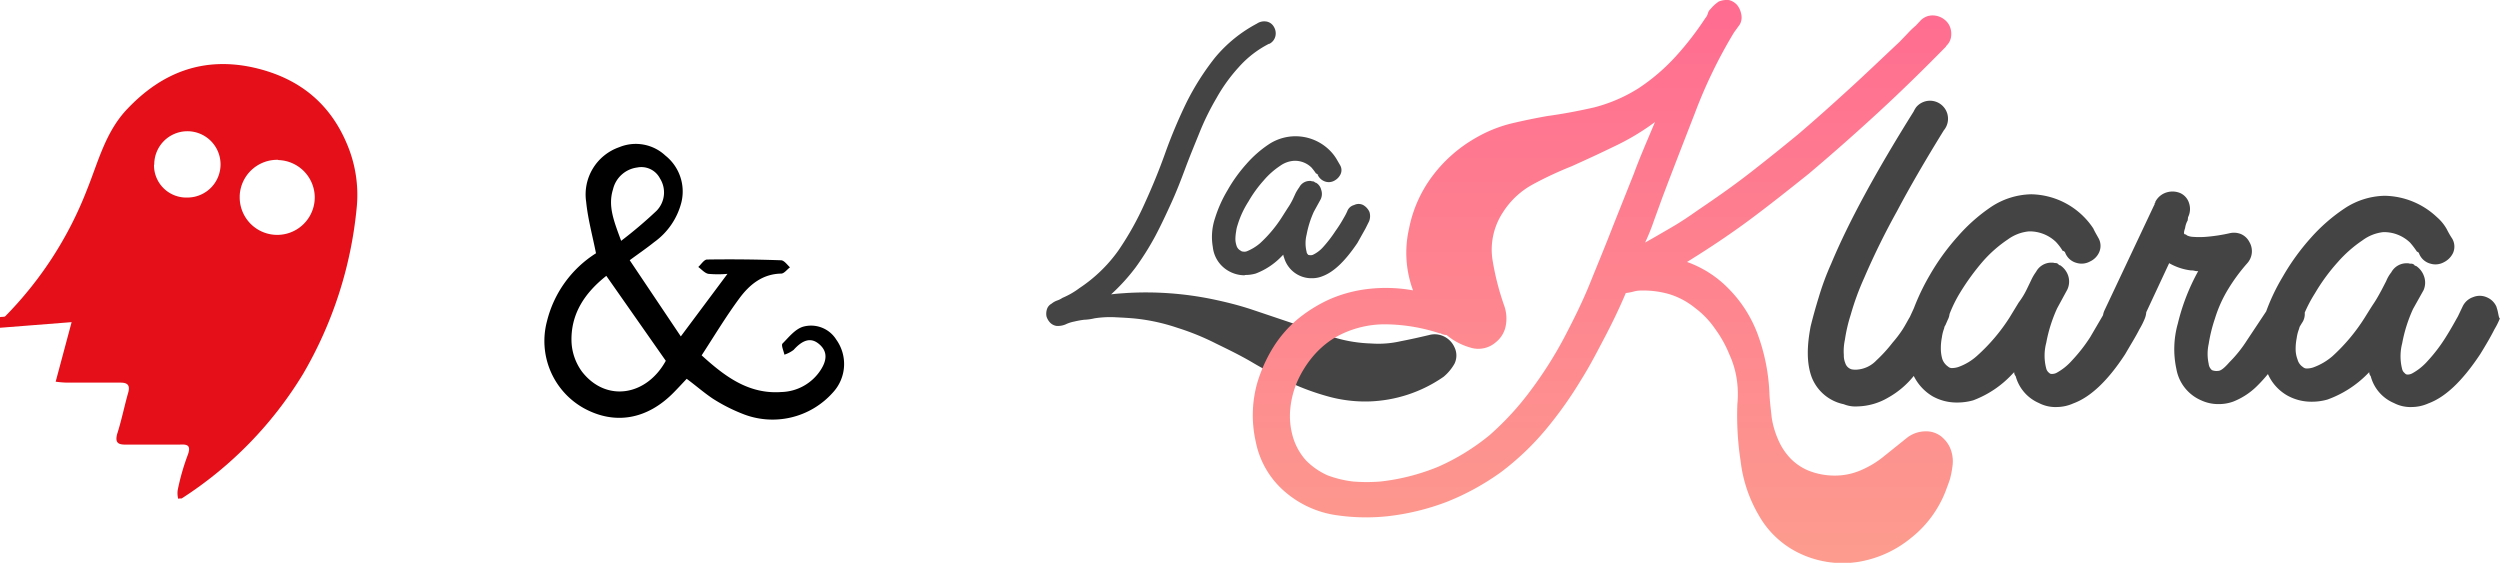 <?xml version="1.0" encoding="UTF-8"?> <svg xmlns="http://www.w3.org/2000/svg" xmlns:xlink="http://www.w3.org/1999/xlink" id="Layer_1" data-name="Layer 1" viewBox="0 0 399.67 89.97"><defs><style>.cls-1{fill:#444;}.cls-2{fill:url(#linear-gradient);}.cls-3{fill:#e40f18;}</style><linearGradient id="linear-gradient" x1="256.25" y1="32.81" x2="256.25" y2="122.78" gradientTransform="matrix(1, 0, 0, -1, 0, 158)" gradientUnits="userSpaceOnUse"><stop offset="0" stop-color="#fd9c8e"></stop><stop offset="1" stop-color="#ff6c90"></stop></linearGradient></defs><title>creepy-la-clara</title><path class="cls-1" d="M202.91,42.2A16.44,16.44,0,0,0,198,46a26.49,26.49,0,0,0-3.54,4.93,41.22,41.22,0,0,0-2.73,5.57c-.81,2-1.57,3.83-2.26,5.69s-1.39,3.66-2.21,5.46-1.63,3.54-2.55,5.28a44.87,44.87,0,0,1-3.13,5,31.1,31.1,0,0,1-3.95,4.35c.87-.12,1.8-.17,2.67-.23a52.77,52.77,0,0,1,13.52,1c2.21.46,4.35,1,6.38,1.68s4.12,1.39,6.21,2.09,4.18,1.45,6.27,2.15a22.52,22.52,0,0,0,6.5,1.16,15.94,15.94,0,0,0,4.7-.35c1.51-.29,3.08-.64,4.59-1a3.38,3.38,0,0,1,2.38.23,3.51,3.51,0,0,1,1.68,1.74,3,3,0,0,1,0,2.61,7.6,7.6,0,0,1-1.74,2.09,22.05,22.05,0,0,1-12,3.95,22.2,22.2,0,0,1-6.5-.81,39.11,39.11,0,0,1-6.15-2.26c-2-1-3.95-2-5.86-3.13s-3.89-2.09-5.92-3.08a40.18,40.18,0,0,0-6.15-2.5,31,31,0,0,0-6.5-1.45c-1.1-.12-2.21-.17-3.37-.23a16.38,16.38,0,0,0-3.37.17,8.39,8.39,0,0,1-1.68.23,14.85,14.85,0,0,0-1.57.29,5.62,5.62,0,0,0-1.39.46,3.18,3.18,0,0,1-1.45.23,1.8,1.8,0,0,1-1-.52,2.47,2.47,0,0,1-.58-1,2.37,2.37,0,0,1,.06-1.1,1.52,1.52,0,0,1,.75-.93,2.94,2.94,0,0,1,.93-.52,3.55,3.55,0,0,0,.81-.41,12.78,12.78,0,0,0,2.73-1.57,23.63,23.63,0,0,0,6.21-6A47.68,47.68,0,0,0,183,67.74c1.22-2.67,2.32-5.34,3.31-8.13a80.58,80.58,0,0,1,3.37-8,41.28,41.28,0,0,1,4.53-7.14A22.14,22.14,0,0,1,200.93,39a2.1,2.1,0,0,1,1.45-.35,1.69,1.69,0,0,1,1.28.87,2,2,0,0,1,.23,1.51,1.86,1.86,0,0,1-1,1.22" transform="translate(0 -35.22)"></path><path id="logo-defs-path" class="cls-2" d="M230.19,88.52a28.61,28.61,0,0,0-8.53-1.45,16,16,0,0,0-8.3,2.15,14.28,14.28,0,0,0-3.48,3,16.86,16.86,0,0,0-2.44,3.89,14.58,14.58,0,0,0-1.16,4.41,11.92,11.92,0,0,0,.41,4.53,9.63,9.63,0,0,0,2.15,3.83,11.26,11.26,0,0,0,3.37,2.32,17.19,17.19,0,0,0,4.12,1,27.25,27.25,0,0,0,4.35,0,34.17,34.17,0,0,0,9.29-2.38,35.59,35.59,0,0,0,8.13-5,45.72,45.72,0,0,0,6.62-7.2,64.8,64.8,0,0,0,5.28-8.3c1.57-3,3-5.86,4.24-8.94s2.5-6.09,3.66-9.11l3.31-8.3c1-2.73,2.21-5.46,3.37-8.24a38.53,38.53,0,0,1-6.5,3.89c-2.26,1.1-4.53,2.15-6.85,3.19a58.15,58.15,0,0,0-6.09,2.84,13,13,0,0,0-4.88,4.53,10.83,10.83,0,0,0-1.68,7.43,42.3,42.3,0,0,0,1.92,7.55,6.14,6.14,0,0,1,.23,3.08,4.37,4.37,0,0,1-1.57,2.67,4.24,4.24,0,0,1-4.12.87,10.23,10.23,0,0,1-3.77-2,2,2,0,0,1-1-.29M311.1,42.67c-3.48,3.54-7,7-10.68,10.39S293.1,59.67,289.16,63c-3.13,2.5-6.27,5-9.46,7.37s-6.62,4.64-10,6.73a17.38,17.38,0,0,1,6.44,4.06,20.55,20.55,0,0,1,5,7.89,30.92,30.92,0,0,1,1.74,9.17c.06,1.28.23,2.5.35,3.71a14.11,14.11,0,0,0,1,3.48,10,10,0,0,0,1.92,3,8.53,8.53,0,0,0,3.08,2.09,11.26,11.26,0,0,0,4.12.75,10.37,10.37,0,0,0,4.18-.87,15.16,15.16,0,0,0,3.71-2.26l3.54-2.84a4.83,4.83,0,0,1,3-1.1,3.86,3.86,0,0,1,3,1.22,4.61,4.61,0,0,1,1.16,1.92,5.44,5.44,0,0,1,.23,2.15,15.45,15.45,0,0,1-.41,2.26c-.23.75-.52,1.45-.75,2.09a17.68,17.68,0,0,1-5.46,7.37,17.87,17.87,0,0,1-8.3,3.83,16,16,0,0,1-9.17-1.16,14.77,14.77,0,0,1-6.91-6.27,22.14,22.14,0,0,1-2.9-8.65,48,48,0,0,1-.52-9.11,16.26,16.26,0,0,0-.12-4.12,14.62,14.62,0,0,0-1.16-3.83,18.61,18.61,0,0,0-2.26-4.06A14.15,14.15,0,0,0,271,84.46a12.3,12.3,0,0,0-4.12-2.21,14.93,14.93,0,0,0-4.53-.58,4.42,4.42,0,0,0-1.22.17,9,9,0,0,1-1.22.23c-1,2.38-2.15,4.76-3.37,7.08s-2.38,4.59-3.77,6.79a63.91,63.91,0,0,1-5.69,8,43.23,43.23,0,0,1-7.08,6.73,40.45,40.45,0,0,1-8.65,4.76,38.68,38.68,0,0,1-9.52,2.32,32.78,32.78,0,0,1-8.59-.23,16.07,16.07,0,0,1-7.72-3.6,14.07,14.07,0,0,1-4.76-8.07,19.1,19.1,0,0,1,.23-9.4,23.75,23.75,0,0,1,2.55-5.69,19,19,0,0,1,4-4.59,22.92,22.92,0,0,1,5.22-3.19,21.52,21.52,0,0,1,6-1.57,24.56,24.56,0,0,1,7.14.23,17.31,17.31,0,0,1-.64-9.87,20.57,20.57,0,0,1,3.66-8.3,22.65,22.65,0,0,1,6.91-6.15A21.83,21.83,0,0,1,241.45,55c1.92-.46,3.89-.87,5.86-1.22,2.55-.35,5-.81,7.55-1.39a25.06,25.06,0,0,0,7-3,31.3,31.3,0,0,0,6-5.11,48.38,48.38,0,0,0,4.76-6.15,1.91,1.91,0,0,0,.41-.75,1.5,1.5,0,0,1,.46-.75,6.08,6.08,0,0,1,1.28-1.16,3.31,3.31,0,0,1,1.68-.23,2.54,2.54,0,0,1,1.28.81,3.28,3.28,0,0,1,.64,1.45,2.31,2.31,0,0,1-.23,1.63l-.93,1.28a78.23,78.23,0,0,0-6.27,12.94c-1.74,4.47-3.48,8.94-5.17,13.41l-1.33,3.66A35.1,35.1,0,0,1,263,74c1.45-.81,2.84-1.63,4.24-2.44s2.79-1.74,4.18-2.73C274.24,66.93,277,65,279.58,63s5.22-4.12,7.84-6.27c2.79-2.38,5.51-4.82,8.24-7.31s5.34-5,8-7.49l1.28-1.33a13.88,13.88,0,0,1,1.33-1.28l.87-.93a3,3,0,0,1,1-.58,2.9,2.9,0,0,1,2,.12,3,3,0,0,1,1.39,1.16,3,3,0,0,1,.41,1.74,2.47,2.47,0,0,1-.81,1.74" transform="translate(0 -35.22)"></path><path class="cls-1" d="M210.63,62.92c0,.23.06.29.17.29a.27.27,0,0,1-.17-.29M199,79.23a5.18,5.18,0,0,1-2.61-.7,5,5,0,0,1-2.5-3.83,9.4,9.4,0,0,1,.35-4.59,20.53,20.53,0,0,1,2-4.47,23.93,23.93,0,0,1,3-4.18,18.05,18.05,0,0,1,3.54-3.13,7.75,7.75,0,0,1,9.87,1,7.19,7.19,0,0,1,1,1.28l.58,1a1.55,1.55,0,0,1,.06,1.51,2.31,2.31,0,0,1-1,1,1.82,1.82,0,0,1-1.45.12,2,2,0,0,1-1.22-1.16l-.17-.12h-.06c-.23-.35-.46-.64-.7-.93a3.76,3.76,0,0,0-2.84-1.1,4.25,4.25,0,0,0-2.21.81,12.48,12.48,0,0,0-2.61,2.32,19.9,19.9,0,0,0-2.44,3.37,14.86,14.86,0,0,0-1.74,3.77,4.92,4.92,0,0,0-.23,1,7.87,7.87,0,0,0-.12,1.16,3.38,3.38,0,0,0,.17,1.1,1.28,1.28,0,0,0,.64.81.63.63,0,0,0,.41.17,1.15,1.15,0,0,0,.64-.06,7.78,7.78,0,0,0,2.09-1.28,20.85,20.85,0,0,0,3.42-4.06l1-1.57a10.93,10.93,0,0,0,.81-1.39l.46-1a8.13,8.13,0,0,1,.58-.93,1.86,1.86,0,0,1,1.57-1h.29a.63.63,0,0,0,.29.06.5.5,0,0,1,.35.17h.06c0,.06.06.06.12.06a1.75,1.75,0,0,1,.81,1.1,2,2,0,0,1-.06,1.51l-1.1,2a15.8,15.8,0,0,0-1.16,3.66,5.66,5.66,0,0,0,0,2.79.44.44,0,0,0,.12.29l.12.17.29.06a1.13,1.13,0,0,0,.46-.06,5.18,5.18,0,0,0,1.68-1.28,20.3,20.3,0,0,0,1.92-2.5A21.14,21.14,0,0,0,214.86,70a8.77,8.77,0,0,0,.52-1,1.58,1.58,0,0,1,1.1-1,1.6,1.6,0,0,1,1.45,0,2.41,2.41,0,0,1,1,1.1,2.24,2.24,0,0,1-.06,1.51l-.58,1.16L217,74.07c-1.92,2.84-3.71,4.59-5.51,5.28a4.44,4.44,0,0,1-1.74.35,4.55,4.55,0,0,1-4.47-3.31,1.37,1.37,0,0,1-.12-.46l-.23.23a11.26,11.26,0,0,1-4.18,2.79,6,6,0,0,1-1.74.23m200.13,5.17a2.85,2.85,0,0,0-1.51-1.57,2.79,2.79,0,0,0-2.26-.06,2.88,2.88,0,0,0-1.68,1.51l-.75,1.57c-.46.81-1.1,2-2,3.42a25.2,25.2,0,0,1-2.84,3.71,9.15,9.15,0,0,1-2.5,2,1.55,1.55,0,0,1-.7.17.53.53,0,0,1-.41-.17l-.23-.23a1.17,1.17,0,0,1-.23-.46,8.26,8.26,0,0,1,0-4.12,23.42,23.42,0,0,1,1.74-5.51l1.68-3a3,3,0,0,0,.06-2.26,3.23,3.23,0,0,0-1.28-1.63c-.17,0-.23-.06-.23-.12h0a.74.74,0,0,0-.52-.23,1.13,1.13,0,0,1-.46-.06h-.41a2.77,2.77,0,0,0-2.32,1.45,5.49,5.49,0,0,0-.81,1.39l-.75,1.45c-.35.64-.75,1.39-1.22,2.09s-1,1.57-1.51,2.38a29.63,29.63,0,0,1-5.11,6.09,9.73,9.73,0,0,1-3.08,1.8,3.29,3.29,0,0,1-1,.17.87.87,0,0,1-.64-.23,2.08,2.08,0,0,1-.87-1.22A4.58,4.58,0,0,1,367,91a8.86,8.86,0,0,1,.17-1.74,6.12,6.12,0,0,1,.35-1.39l.12-.41.35-.58a2.48,2.48,0,0,0,.46-1.68,22.32,22.32,0,0,1,1.63-3.08,30.6,30.6,0,0,1,3.66-5,20.46,20.46,0,0,1,3.95-3.48A6.82,6.82,0,0,1,381,72.33a6,6,0,0,1,4.3,1.68,13.63,13.63,0,0,1,1.1,1.45h.06l.23.17a2.67,2.67,0,0,0,1.86,1.74,2.78,2.78,0,0,0,2.15-.23,3.19,3.19,0,0,0,1.45-1.45,2.52,2.52,0,0,0-.12-2.32,14.12,14.12,0,0,1-.87-1.51,7.1,7.1,0,0,0-1.57-1.92,12.44,12.44,0,0,0-8.36-3.42,12,12,0,0,0-6.38,2,27.8,27.8,0,0,0-5.4,4.7,36.58,36.58,0,0,0-4.53,6.27A32,32,0,0,0,362.29,85l-3.08,4.64a20.38,20.38,0,0,1-2.79,3.48c-.81.93-1.39,1.39-1.8,1.39a1.93,1.93,0,0,1-1-.12,1.5,1.5,0,0,1-.52-1,7.4,7.4,0,0,1,0-3.19,24.56,24.56,0,0,1,1-4.06,20.65,20.65,0,0,1,2.15-4.76,29.08,29.08,0,0,1,3-4.06,2.88,2.88,0,0,0,.35-3.42,2.73,2.73,0,0,0-1.39-1.28,3,3,0,0,0-1.74-.12,26.88,26.88,0,0,1-3.77.58,14,14,0,0,1-2.21,0,2.43,2.43,0,0,1-.87-.23.53.53,0,0,0-.29-.17q-.35,0,0-1a3.36,3.36,0,0,1,.41-1.22l.06-.52a2.91,2.91,0,0,0,.17-2.21,2.59,2.59,0,0,0-1.39-1.63,3.2,3.2,0,0,0-2.21-.12,3,3,0,0,0-1.74,1.39c-.06.06-.06.12-.06.23a.3.3,0,0,0-.12.23c0,.12-.06.17-.12.29l-7.89,16.72a2.87,2.87,0,0,0-.23.75l-.06.12-2,3.42a25.58,25.58,0,0,1-2.9,3.71,9.15,9.15,0,0,1-2.5,2A1.61,1.61,0,0,1,328,95a.53.53,0,0,1-.41-.17c-.06-.06-.17-.12-.23-.23a1.17,1.17,0,0,1-.23-.46,8.09,8.09,0,0,1,0-4.12,23.42,23.42,0,0,1,1.74-5.51l1.63-3a3,3,0,0,0,.12-2.26,3.23,3.23,0,0,0-1.28-1.63c-.17,0-.23-.06-.23-.12h0a.72.72,0,0,0-.46-.23,1,1,0,0,1-.41-.06h-.41a2.77,2.77,0,0,0-2.32,1.45,8,8,0,0,0-.81,1.39L324,81.5a12.55,12.55,0,0,1-1.28,2.09L321.25,86a29.45,29.45,0,0,1-5.17,6.09,8.88,8.88,0,0,1-3,1.8,3.29,3.29,0,0,1-1,.17.87.87,0,0,1-.64-.23,2.47,2.47,0,0,1-.93-1.22,6,6,0,0,1-.23-1.74,8.86,8.86,0,0,1,.17-1.74,6.12,6.12,0,0,1,.35-1.39c0-.12.06-.17.06-.29l.17-.29c.12-.29.23-.52.35-.81a2.49,2.49,0,0,0,.29-.93A21.13,21.13,0,0,1,313.36,82,37.93,37.93,0,0,1,317,77,20.46,20.46,0,0,1,321,73.49a6.8,6.8,0,0,1,3.37-1.28,6.08,6.08,0,0,1,4.3,1.68,8.7,8.7,0,0,1,1.1,1.45h.12l.23.17a2.67,2.67,0,0,0,1.86,1.74,2.78,2.78,0,0,0,2.15-.23,2.94,2.94,0,0,0,1.45-1.45,2.52,2.52,0,0,0-.12-2.32c-.29-.52-.58-1-.81-1.51a12.16,12.16,0,0,0-9.93-5.46,12,12,0,0,0-6.38,2A27.46,27.46,0,0,0,313,73a36.58,36.58,0,0,0-4.53,6.27,35.88,35.88,0,0,0-2.5,5.22l-.64,1.39c-.35.58-.7,1.28-1.16,2A19.05,19.05,0,0,1,302.56,90,23.06,23.06,0,0,1,300,92.81a4.75,4.75,0,0,1-3.25,1.51,3.07,3.07,0,0,1-.75-.06,1.49,1.49,0,0,1-1-1,3.12,3.12,0,0,1-.23-1.28,8.64,8.64,0,0,1,.17-2.44,25,25,0,0,1,.93-4A41.9,41.9,0,0,1,298,79.7,118.21,118.21,0,0,1,303.26,69c2.09-3.95,4.59-8.24,7.49-12.94a2.88,2.88,0,0,0-4.41-3.71,4.33,4.33,0,0,0-.41.7c-6,9.58-10.39,17.64-13.18,24.32a43,43,0,0,0-2,5.4c-.52,1.68-.93,3.19-1.28,4.59-.64,3.31-.64,6,.17,8.18a7,7,0,0,0,5.11,4.3,5,5,0,0,0,2.26.35,10.08,10.08,0,0,0,4.82-1.39,14,14,0,0,0,4.12-3.48,7.79,7.79,0,0,0,3,3.25,7.87,7.87,0,0,0,3.95,1,9.35,9.35,0,0,0,2.55-.35A16.39,16.39,0,0,0,321.72,95l.29-.29a.87.87,0,0,0,.23.64,6.53,6.53,0,0,0,3.71,4.3,5.73,5.73,0,0,0,2.9.64,6.6,6.6,0,0,0,2.61-.58c2.73-1,5.51-3.6,8.3-7.89.87-1.51,1.68-2.79,2.26-3.95a12.18,12.18,0,0,0,.87-1.74,3.39,3.39,0,0,0,.23-1l3.66-7.84a9.16,9.16,0,0,0,3.48,1.16,2,2,0,0,1,.58.06,2,2,0,0,0,.58.06,33.31,33.31,0,0,0-3.25,8.36,15.07,15.07,0,0,0-.23,7.31,6.72,6.72,0,0,0,4,5,6.41,6.41,0,0,0,2.73.58,6.62,6.62,0,0,0,2.38-.41A11.32,11.32,0,0,0,361,96.76q.78-.78,1.57-1.74a7.37,7.37,0,0,0,3.08,3.42,7.87,7.87,0,0,0,3.95,1,8.94,8.94,0,0,0,2.5-.35A17.14,17.14,0,0,0,378.48,95l.29-.29a.87.87,0,0,0,.23.64,6.41,6.41,0,0,0,3.71,4.3,5.73,5.73,0,0,0,2.9.64,6.6,6.6,0,0,0,2.61-.58c2.73-1,5.46-3.6,8.3-7.89.93-1.51,1.68-2.79,2.26-3.95a12.18,12.18,0,0,0,.87-1.74c-.23-.12-.23-1-.52-1.74" transform="translate(0 -35.22)"></path><path class="cls-3" d="M0,85.92c.31-.08.7,0,.85-.15A59.33,59.33,0,0,0,13.93,65.49c1.78-4.41,2.94-9.21,6.42-12.85,5.57-5.88,12.23-8.44,20.36-6.58,7,1.63,12,5.57,14.78,12.23A20.76,20.76,0,0,1,57,68.66,64.78,64.78,0,0,1,48.45,95,61.7,61.7,0,0,1,29.1,114.87c-.08.08-.23,0-.62.08a3.88,3.88,0,0,1-.08-1.32A36.19,36.19,0,0,1,30,108c.62-1.63-.08-1.78-1.32-1.7H20.12c-1.16,0-1.78-.23-1.39-1.7.7-2.17,1.16-4.49,1.78-6.66.31-1.16-.15-1.55-1.24-1.55H10.68a16.65,16.65,0,0,1-1.78-.15l2.55-9.52L0,87.62ZM44.43,60.77a6,6,0,0,0-6.11,5.73v.23a6,6,0,1,0,12,.08,6,6,0,0,0-5.81-6Zm-19.81.77a5.16,5.16,0,0,0,5,5.26H30a5.3,5.3,0,1,0-5.34-5.26Z" transform="translate(0 -35.22)"></path><path d="M109.78,95.78c-.66.7-1.31,1.41-2,2.11-4.27,4.41-9.51,5.33-14.51,2.55a12.3,12.3,0,0,1-5.82-13.89,17.91,17.91,0,0,1,7.83-10.84c-.56-2.83-1.3-5.5-1.57-8.21A8,8,0,0,1,99,58.75a6.92,6.92,0,0,1,7.37,1.34,7.33,7.33,0,0,1,2.57,7.45,11.21,11.21,0,0,1-4.36,6.39c-1.13.91-2.33,1.73-3.91,2.89L108.84,89l7.46-10a16.64,16.64,0,0,1-3.05,0c-.59-.11-1.08-.71-1.62-1.1.46-.41.92-1.18,1.4-1.19q5.91-.09,11.83.12c.49,0,1,.73,1.43,1.13-.47.34-.93,1-1.41,1-3,.05-5.1,1.8-6.71,4-2.13,2.88-4,6-6,9.07,3.77,3.43,7.56,6.25,12.79,5.86a7.72,7.72,0,0,0,6.26-3.55c.89-1.39,1.2-2.87-.27-4.11-1.29-1.1-2.59-.72-4.07.92a4.84,4.84,0,0,1-1.48.77c-.12-.61-.55-1.51-.3-1.78,1-1,2-2.31,3.32-2.7a4.75,4.75,0,0,1,5.27,2.07,6.69,6.69,0,0,1-.52,8.44,12.91,12.91,0,0,1-14.6,3.37,27.22,27.22,0,0,1-4.6-2.36C112.53,98,111.22,96.84,109.78,95.78ZM96.93,79.32c-3.38,2.67-5.74,6.05-5.56,10.62a8.68,8.68,0,0,0,1.69,4.72c3.84,4.91,10.29,3.87,13.38-1.76Zm2.36-5.59a69.94,69.94,0,0,0,5.65-4.79,4.19,4.19,0,0,0,.57-5.19A3.35,3.35,0,0,0,101.86,62,4.57,4.57,0,0,0,98,65.49C97.15,68.2,98.17,70.62,99.3,73.72Z" transform="translate(0 -35.22)"></path></svg> 